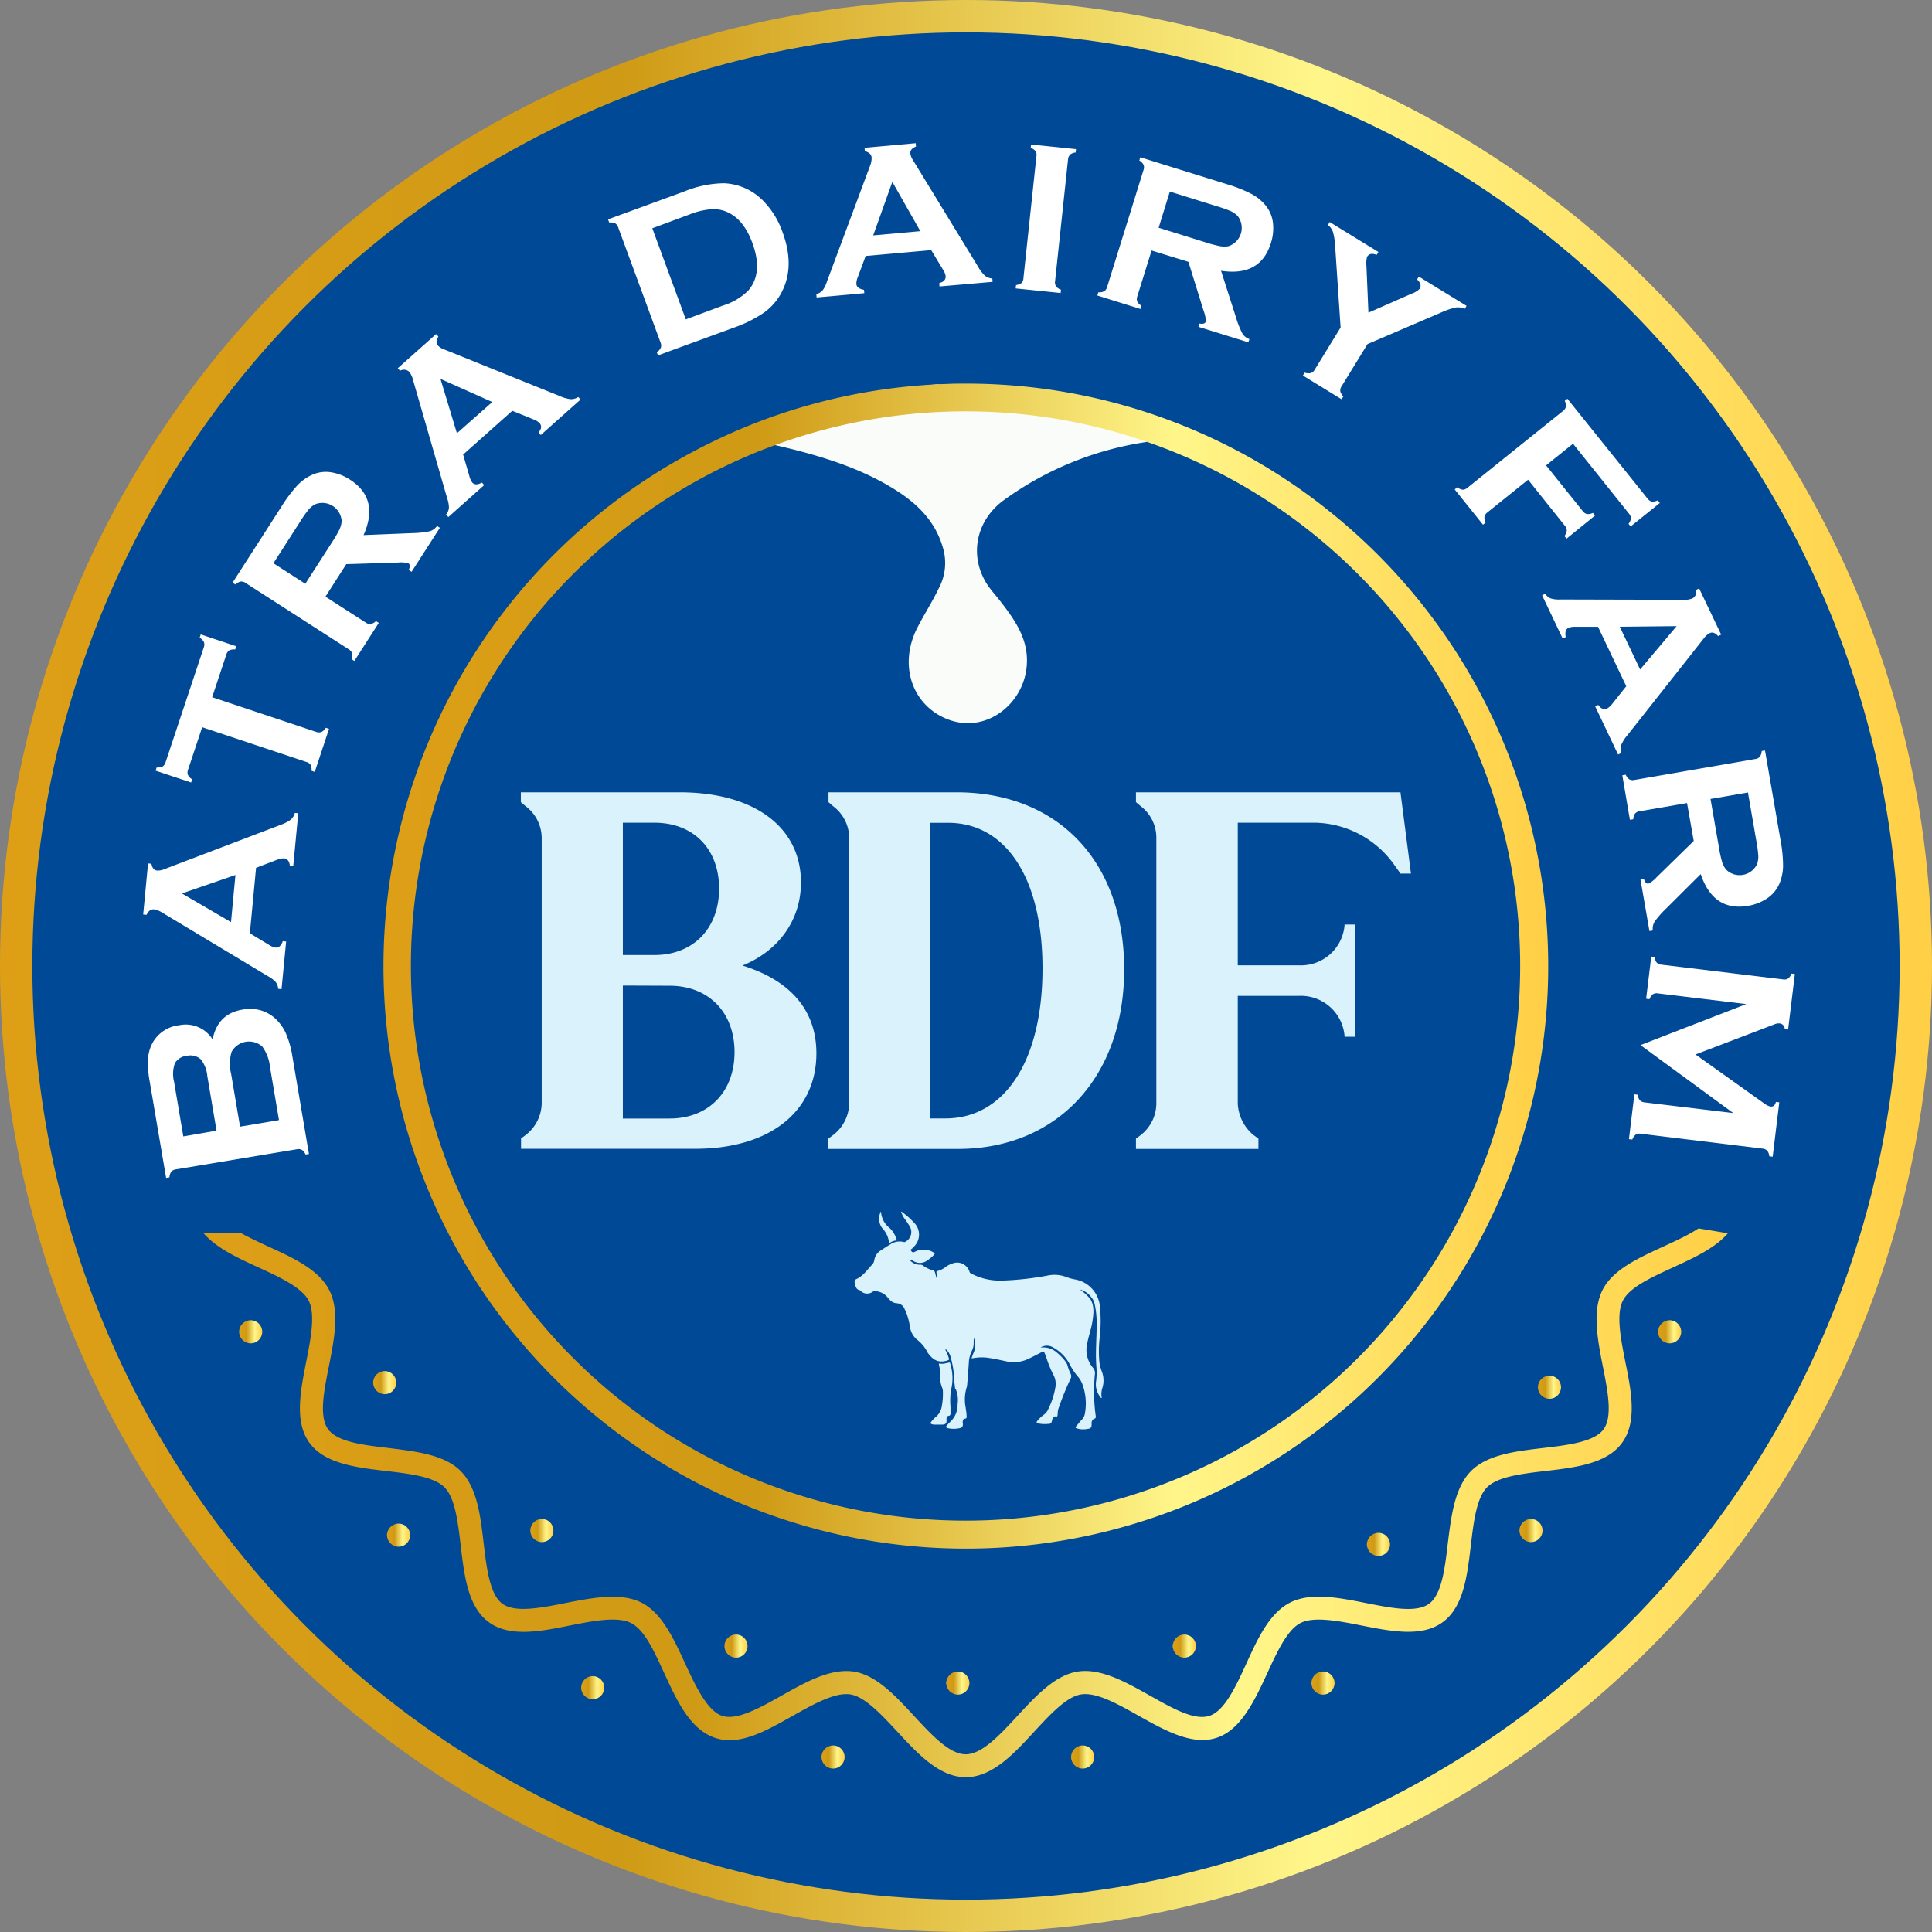 <svg viewBox="0 0 418 418" xmlns:xlink="http://www.w3.org/1999/xlink" xmlns="http://www.w3.org/2000/svg" data-name="Layer 1" id="Layer_1"><rect x="0" y="0" width="418" height="418" fill="#808080" stroke="none"/><defs><style>.cls-1{fill:url(#linear-gradient);}.cls-2{fill:#004996;}.cls-3{fill:#fff;}.cls-4{fill:#d9f2fc;}.cls-5{fill:url(#linear-gradient-2);}.cls-6{fill:url(#linear-gradient-3);}.cls-7{fill:url(#linear-gradient-4);}.cls-8{fill:url(#linear-gradient-5);}.cls-9{fill:url(#linear-gradient-6);}.cls-10{fill:url(#linear-gradient-7);}.cls-11{fill:url(#linear-gradient-8);}.cls-12{fill:url(#linear-gradient-9);}.cls-13{fill:url(#linear-gradient-10);}.cls-14{fill:url(#linear-gradient-11);}.cls-15{fill:url(#linear-gradient-12);}.cls-16{fill:url(#linear-gradient-13);}.cls-17{fill:url(#linear-gradient-14);}.cls-18{fill:url(#linear-gradient-15);}.cls-19{fill:url(#linear-gradient-16);}.cls-20{fill:url(#linear-gradient-17);}.cls-21{fill:#fafcf9;}.cls-22{fill:url(#linear-gradient-18);}</style><linearGradient gradientUnits="userSpaceOnUse" y2="209" x2="418" y1="209" id="linear-gradient"><stop stop-color="#ffe35f" offset="0"></stop><stop stop-color="#de9f17" offset="0"></stop><stop stop-color="#cf9a15" offset="0.32"></stop><stop stop-color="#fff68a" offset="0.68"></stop><stop stop-color="#ffcf45" offset="1"></stop></linearGradient><linearGradient xlink:href="#linear-gradient" y2="656.14" x2="704.88" y1="656.14" x1="375.12" id="linear-gradient-2"></linearGradient><linearGradient xlink:href="#linear-gradient" y2="288.14" x2="363.74" y1="288.14" x1="358.74" id="linear-gradient-3"></linearGradient><linearGradient xlink:href="#linear-gradient" y2="300.14" x2="337.74" y1="300.14" x1="332.74" id="linear-gradient-4"></linearGradient><linearGradient xlink:href="#linear-gradient" y2="331.14" x2="333.74" y1="331.14" x1="328.74" id="linear-gradient-5"></linearGradient><linearGradient xlink:href="#linear-gradient" y2="334.14" x2="300.74" y1="334.14" x1="295.74" id="linear-gradient-6"></linearGradient><linearGradient xlink:href="#linear-gradient" y2="364.14" x2="288.74" y1="364.14" x1="283.74" id="linear-gradient-7"></linearGradient><linearGradient xlink:href="#linear-gradient" y2="356.14" x2="258.74" y1="356.14" x1="253.74" id="linear-gradient-8"></linearGradient><linearGradient xlink:href="#linear-gradient" y2="380.14" x2="236.74" y1="380.14" x1="231.74" id="linear-gradient-9"></linearGradient><linearGradient xlink:href="#linear-gradient" y2="364.14" x2="209.74" y1="364.14" x1="204.74" id="linear-gradient-10"></linearGradient><linearGradient xlink:href="#linear-gradient" y2="380.14" x2="182.74" y1="380.14" x1="177.74" id="linear-gradient-11"></linearGradient><linearGradient xlink:href="#linear-gradient" y2="356.14" x2="161.74" y1="356.14" x1="156.74" id="linear-gradient-12"></linearGradient><linearGradient xlink:href="#linear-gradient" y2="365.14" x2="130.74" y1="365.14" x1="125.74" id="linear-gradient-13"></linearGradient><linearGradient xlink:href="#linear-gradient" y2="331.14" x2="119.74" y1="331.14" x1="114.74" id="linear-gradient-14"></linearGradient><linearGradient xlink:href="#linear-gradient" y2="332.14" x2="88.74" y1="332.14" x1="83.74" id="linear-gradient-15"></linearGradient><linearGradient xlink:href="#linear-gradient" y2="299.14" x2="85.74" y1="299.14" x1="80.74" id="linear-gradient-16"></linearGradient><linearGradient xlink:href="#linear-gradient" y2="288.14" x2="56.74" y1="288.14" x1="51.74" id="linear-gradient-17"></linearGradient><linearGradient xlink:href="#linear-gradient" y2="540" x2="666" y1="540" x1="414" id="linear-gradient-18"></linearGradient></defs><circle r="209" cy="209" cx="209" class="cls-1"></circle><circle r="202" cy="209" cx="209" class="cls-2"></circle><path transform="translate(-331 -331)" d="M377,555.89q1.08-5.53,6.4-6.44a8.11,8.11,0,0,1,7.15,1.91,9.88,9.88,0,0,1,2.33,3.27,20.63,20.63,0,0,1,1.38,4.92l3.58,21.12-.73.12a2.29,2.29,0,0,0-.78-1,1.6,1.6,0,0,0-1.12-.14L369.06,584a1.62,1.62,0,0,0-1,.5,2.3,2.3,0,0,0-.4,1.23l-.72.12L363.39,565a21.51,21.51,0,0,1-.37-4.92,8.58,8.58,0,0,1,1-3.48,7.5,7.5,0,0,1,5.73-3.78A6.84,6.84,0,0,1,377,555.89Zm.85,19.73-2-11.83a6.65,6.65,0,0,0-1.43-3.62,3.34,3.34,0,0,0-3-.73,3.26,3.26,0,0,0-2.58,1.6,6.85,6.85,0,0,0-.18,4l2,11.83Zm13.51-2.28-1.94-11.45a9.11,9.11,0,0,0-1.66-4.45,4.31,4.31,0,0,0-6.65,1.13,9,9,0,0,0-.11,4.74l1.94,11.45Z" class="cls-3"></path><path transform="translate(-331 -331)" d="M386.4,518.76l-1.34,14.17,4.18,2.52a3.57,3.57,0,0,0,1.4.57c.67.06,1.18-.4,1.54-1.39l.73.07-1,10.31-.73-.07a2.69,2.69,0,0,0-.51-1.45,6.22,6.22,0,0,0-1.68-1.27l-22.87-13.75a4.83,4.83,0,0,0-1.78-.72c-.7-.06-1.24.33-1.63,1.18l-.73-.07,1.05-11.05.73.07c.17.92.58,1.41,1.22,1.47a3.36,3.36,0,0,0,1.55-.29l25.16-9.59a8.17,8.17,0,0,0,2.22-1.13,3,3,0,0,0,.89-1.46l.73.07-1.09,11.48-.73-.07c-.08-1-.5-1.57-1.28-1.65A3.79,3.79,0,0,0,391,517Zm-4.46,1.55-11.59,4,10.63,6.2Z" class="cls-3"></path><path transform="translate(-331 -331)" d="M376.9,481.85l22.53,7.51a1.58,1.58,0,0,0,1.13,0,2.28,2.28,0,0,0,.93-.9l.7.23L399.1,498l-.7-.23a2.4,2.4,0,0,0-.2-1.28,1.56,1.56,0,0,0-.93-.64l-22.53-7.51-3.07,9.24a1.56,1.56,0,0,0,0,1.1,2.37,2.37,0,0,0,.91.93l-.23.69-7.69-2.56.23-.69a2.74,2.74,0,0,0,1.29-.21,1.59,1.59,0,0,0,.63-.89l8.3-24.94a1.62,1.62,0,0,0,0-1.12,2.38,2.38,0,0,0-.91-.93l.23-.7,7.69,2.56-.23.7a2.33,2.33,0,0,0-1.29.2,1.65,1.65,0,0,0-.64.92Z" class="cls-3"></path><path transform="translate(-331 -331)" d="M401.41,460.09l8.74,5.62a1.57,1.57,0,0,0,1.08.3,2.23,2.23,0,0,0,1.11-.64l.61.4L407.67,474l-.62-.39a2.36,2.36,0,0,0,.12-1.29,1.56,1.56,0,0,0-.72-.84l-22.31-14.35a1.56,1.56,0,0,0-1.08-.31,2.36,2.36,0,0,0-1.13.64l-.61-.4,10.59-16.48a31.4,31.4,0,0,1,3.42-4.56,10.2,10.2,0,0,1,3.2-2.29,7.22,7.22,0,0,1,4.19-.53,10.5,10.5,0,0,1,4,1.57q6.43,4.14,2.94,12l10.57-.43a20.29,20.29,0,0,0,3.73-.4,2.9,2.9,0,0,0,1.59-1.15l.62.4-6.12,9.52-.62-.39c.32-.73.3-1.2-.06-1.43a5.82,5.82,0,0,0-2.26-.18l-11.19.35Zm-4.35-2.79,5.71-8.88a27.28,27.28,0,0,0,1.67-2.85,5.35,5.35,0,0,0,.48-1.8,4.19,4.19,0,0,0-5.72-3.67,4.88,4.88,0,0,0-1.44,1.16,27,27,0,0,0-1.9,2.72l-5.71,8.88Z" class="cls-3"></path><path transform="translate(-331 -331)" d="M441.84,419.88l-10.64,9.47,1.36,4.69a3.74,3.74,0,0,0,.63,1.37c.45.5,1.14.51,2.08,0l.49.54L428,442.87l-.49-.55a2.72,2.72,0,0,0,.62-1.41,6.29,6.29,0,0,0-.37-2.07l-7.4-25.64a4.42,4.42,0,0,0-.81-1.73,1.62,1.62,0,0,0-2-.25l-.49-.55,8.3-7.39.49.55c-.51.8-.54,1.44-.11,1.92a3.31,3.31,0,0,0,1.33.84l25,10.09a8.44,8.44,0,0,0,2.39.69,2.94,2.94,0,0,0,1.65-.47l.49.55L448,425.12l-.48-.55q1-1.2.18-2.07a3.71,3.71,0,0,0-1.28-.76Zm-4.33-1.9-11.21-5,3.56,11.76Z" class="cls-3"></path><path transform="translate(-331 -331)" d="M473.91,405.1l-9.15-24.88a1.58,1.58,0,0,0-.67-.91,2.37,2.37,0,0,0-1.28-.16l-.26-.69,16.41-6a23.35,23.35,0,0,1,8.73-1.81,12.58,12.58,0,0,1,8.29,3.65,18.24,18.24,0,0,1,4.35,7q2.79,7.61-.42,13.31a12.46,12.46,0,0,1-3.71,4.09,27.5,27.5,0,0,1-6.44,3.19l-16.4,6-.26-.68a2.44,2.44,0,0,0,.88-1A1.64,1.64,0,0,0,473.91,405.1Zm5.47-5,8.06-3a13.32,13.32,0,0,0,5.41-3.19c2.23-2.53,2.53-6,.93-10.34q-1.74-4.74-4.91-6.43a7.36,7.36,0,0,0-3.75-.89,16.17,16.17,0,0,0-4.92,1.14l-8.07,3Z" class="cls-3"></path><path transform="translate(-331 -331)" d="M532.47,385.11l-14.18,1.27-1.7,4.58a3.66,3.66,0,0,0-.31,1.48q.09,1,1.65,1.26l.07.73-10.32.93-.06-.73a2.76,2.76,0,0,0,1.33-.77,6.26,6.26,0,0,0,.94-1.88l9.31-25a4.52,4.52,0,0,0,.38-1.88c-.06-.7-.55-1.16-1.46-1.39l-.07-.73,11.07-1,.06.73c-.87.34-1.28.83-1.22,1.48a3.34,3.34,0,0,0,.57,1.46l14.05,23a8.28,8.28,0,0,0,1.52,2,2.83,2.83,0,0,0,1.59.6l.07.73-11.49,1-.06-.73c1-.26,1.45-.78,1.38-1.55a3.55,3.55,0,0,0-.58-1.38Zm-2.35-4.1-6.06-10.66-4.14,11.58Z" class="cls-3"></path><path transform="translate(-331 -331)" d="M552.43,391.14l2.81-26.38a1.56,1.56,0,0,0-.2-1.08A2.35,2.35,0,0,0,554,363l.08-.73,9.72,1-.08.73a2.17,2.17,0,0,0-1.2.46,1.61,1.61,0,0,0-.44,1l-2.81,26.38a1.56,1.56,0,0,0,.22,1.12,2.18,2.18,0,0,0,1.06.71l-.08.73-9.72-1,.08-.73a2.33,2.33,0,0,0,1.21-.47A1.64,1.64,0,0,0,552.43,391.14Z" class="cls-3"></path><path transform="translate(-331 -331)" d="M580.15,385.2l-3.09,9.93a1.54,1.54,0,0,0,0,1.12,2.21,2.21,0,0,0,.91.89l-.22.71-9.33-2.91.21-.7a2.36,2.36,0,0,0,1.28-.23,1.59,1.59,0,0,0,.62-.91l7.88-25.33a1.62,1.62,0,0,0,0-1.13,2.36,2.36,0,0,0-.91-.91l.21-.7,18.72,5.82a30.81,30.81,0,0,1,5.3,2.09,10.08,10.08,0,0,1,3.06,2.46,7.32,7.32,0,0,1,1.63,3.9,10.47,10.47,0,0,1-.45,4.28q-2.26,7.32-10.79,6l3.23,10.07a19.51,19.51,0,0,0,1.38,3.49,2.86,2.86,0,0,0,1.53,1.23l-.22.7-10.81-3.36.22-.7c.78.12,1.24,0,1.36-.44a5.94,5.94,0,0,0-.43-2.23l-3.32-10.69Zm1.53-4.93,10.08,3.14a27,27,0,0,0,3.2.85,5.21,5.21,0,0,0,1.85,0,4.18,4.18,0,0,0,2-6.49,5,5,0,0,0-1.5-1.08,29.92,29.92,0,0,0-3.13-1.1l-10.08-3.14Z" class="cls-3"></path><path transform="translate(-331 -331)" d="M626.87,405.45l-5.6,9.11a1.63,1.63,0,0,0-.29,1.1,2.4,2.4,0,0,0,.66,1.1l-.38.63-8.37-5.14.38-.63a2.48,2.48,0,0,0,1.31.1,1.48,1.48,0,0,0,.86-.73l5.61-9.13-1.17-17.43a14.51,14.51,0,0,0-.46-3.17,3.35,3.35,0,0,0-1.11-1.59l.38-.63,10.54,6.48-.38.63c-1-.4-1.65-.26-2.06.4a5.17,5.17,0,0,0-.15,2l.43,10.1,9.33-4.11a4.45,4.45,0,0,0,1.77-1.07,1.2,1.2,0,0,0,.12-1,2.19,2.19,0,0,0-.7-1l.38-.63,10.33,6.34-.39.63a3.47,3.47,0,0,0-1.92-.28,14.79,14.79,0,0,0-3,1Z" class="cls-3"></path><path transform="translate(-331 -331)" d="M661.61,434.79l-8.8,7.07a1.62,1.62,0,0,0-.64.94,2.23,2.23,0,0,0,.26,1.26l-.58.46-6.12-7.63.57-.46a2.25,2.25,0,0,0,1.19.52,1.54,1.54,0,0,0,1-.42l20.66-16.6a1.63,1.63,0,0,0,.64-.93,2.38,2.38,0,0,0-.25-1.27l.57-.46,17.36,21.62a1.61,1.61,0,0,0,.91.62,2.38,2.38,0,0,0,1.27-.25l.46.57-6.31,5.07-.46-.57a2.31,2.31,0,0,0,.52-1.19,1.62,1.62,0,0,0-.41-1L671.33,427l-5.83,4.69,7.94,9.89a1.58,1.58,0,0,0,.93.64,2.44,2.44,0,0,0,1.27-.25l.46.57-6.17,5-.46-.57a2.36,2.36,0,0,0,.51-1.18,1.55,1.55,0,0,0-.42-1.05Z" class="cls-3"></path><path transform="translate(-331 -331)" d="M682.85,479.47l-6.11-12.86h-4.89a3.73,3.73,0,0,0-1.49.22c-.61.29-.81,1-.6,2l-.67.32-4.45-9.36.66-.32a2.82,2.82,0,0,0,1.19,1,6.17,6.17,0,0,0,2.09.23l26.68.07a4.81,4.81,0,0,0,1.9-.29,1.63,1.63,0,0,0,.79-1.86l.67-.31,4.77,10-.67.31c-.62-.7-1.22-.92-1.8-.64a3.4,3.4,0,0,0-1.18,1l-16.68,21.14a8,8,0,0,0-1.32,2.11,2.88,2.88,0,0,0,0,1.7l-.66.32-4.95-10.42.66-.31c.59.84,1.23,1.09,1.94.76a3.74,3.74,0,0,0,1.09-1Zm3-3.62,7.9-9.38-12.3.13Z" class="cls-3"></path><path transform="translate(-331 -331)" d="M696,504.75l-10.25,1.77a1.57,1.57,0,0,0-1,.51,2.2,2.2,0,0,0-.38,1.22l-.73.12L682,498.74l.73-.13a2.29,2.29,0,0,0,.78,1,1.55,1.55,0,0,0,1.1.14l26.14-4.53a1.54,1.54,0,0,0,1-.5,2.3,2.3,0,0,0,.4-1.23l.72-.12,3.34,19.31a30.86,30.86,0,0,1,.57,5.66,10.29,10.29,0,0,1-.8,3.86,7.34,7.34,0,0,1-2.73,3.22,10.68,10.68,0,0,1-4,1.56q-7.54,1.31-10.29-6.86l-7.49,7.46a20.27,20.27,0,0,0-2.48,2.82,3,3,0,0,0-.4,1.92l-.72.13-1.94-11.15.73-.13c.25.75.59,1.08,1,1a5.89,5.89,0,0,0,1.79-1.4l8-7.82Zm5.08-.89,1.81,10.41a26,26,0,0,0,.7,3.23,5.13,5.13,0,0,0,.86,1.64,4.17,4.17,0,0,0,6.69-1.16,4.74,4.74,0,0,0,.28-1.83,28.7,28.7,0,0,0-.44-3.29l-1.8-10.4Z" class="cls-3"></path><path transform="translate(-331 -331)" d="M685.93,557.11l22.88-8.87-19.09-2.31a1.6,1.6,0,0,0-1.11.18,2.4,2.4,0,0,0-.73,1.07l-.73-.09,1.11-9.13.73.09a2.29,2.29,0,0,0,.45,1.21,1.62,1.62,0,0,0,1,.45l26.34,3.19a1.56,1.56,0,0,0,1.09-.19,2.34,2.34,0,0,0,.73-1.07l.73.09-1.46,12-.73-.09a1.23,1.23,0,0,0-1.12-1.22,2.32,2.32,0,0,0-1.09.19l-17.1,6.53,14.76,10.52a3.86,3.86,0,0,0,1.45.75c.63.08,1-.26,1.19-1l.73.09-1.43,11.76-.73-.09a2.25,2.25,0,0,0-.45-1.21,1.59,1.59,0,0,0-1-.45L686,576.29a1.65,1.65,0,0,0-1.11.19,2.4,2.4,0,0,0-.73,1.07l-.73-.09,1.18-9.7.73.09a2.23,2.23,0,0,0,.44,1.19,1.66,1.66,0,0,0,1.05.47L706,571.82Z" class="cls-3"></path><path transform="translate(-331 -331)" d="M444.69,576.6a8.84,8.84,0,0,0,3.51-6.81V512.21a8.67,8.67,0,0,0-3.51-6.81l-1-.85v-2.13H478c16.5,0,26.29,7.77,26.29,19.48,0,8.72-5.43,15.11-12.66,18,10.64,3.3,16,9.9,16,19,0,12.46-9.9,20.65-26.29,20.65H443.73v-2.23ZM465.76,509v28.63h6.82c8.4,0,14-5.75,14-14.37S481,509,472.58,509Zm0,35.23V573h10.11c8.41,0,14.05-5.74,14.05-14.37s-5.64-14.36-14.05-14.36Z" class="cls-4"></path><path transform="translate(-331 -331)" d="M510.25,504.55v-2.13h27.68c21.92,0,36.29,14.9,36.29,38.31s-14.58,38.85-36,38.85h-28v-2.23l1-.75a8.84,8.84,0,0,0,3.51-6.81V512.21a8.67,8.67,0,0,0-3.51-6.81Zm22,68.43h3.3c12.67,0,21-12.24,21-32.46,0-19.79-8.09-31.5-20.43-31.5h-3.84Z" class="cls-4"></path><path transform="translate(-331 -331)" d="M603.27,577.35v2.23h-26.5v-2.23l1-.75a8.73,8.73,0,0,0,3.41-6.81V512.21a8.57,8.57,0,0,0-3.41-6.81l-1-.85v-2.13H634L636.27,520H634l-1.59-2.23A21.53,21.53,0,0,0,615.62,509H598.8v30.86h13.31a9.48,9.48,0,0,0,9.79-8.62v-.21h2.24v24.27H621.9v-.22a9.48,9.48,0,0,0-9.79-8.62H598.8v23.31a9.43,9.43,0,0,0,3.41,6.81Z" class="cls-4"></path><path transform="translate(-331 -331)" d="M698.49,596.77c-.55.36-1.14.72-1.76,1.06-1.78,1-3.81,1.93-5.81,2.85-5.39,2.48-11,5-13.22,9.46s-1.09,10.55.07,16.41c1.07,5.38,2.17,10.93.18,13.67s-7.66,3.43-13.12,4.07c-5.92.7-12.05,1.42-15.58,5s-4.26,9.66-5,15.58c-.64,5.46-1.31,11.11-4.07,13.12s-8.3.9-13.67-.17c-5.87-1.16-11.93-2.36-16.41-.08s-7,7.83-9.46,13.22c-2.31,5-4.7,10.22-8,11.28s-8.09-1.72-12.84-4.38c-5.24-2.94-10.65-6-15.67-5.2-4.86.77-9,5.25-13,9.58-3.77,4.08-7.67,8.31-11.19,8.31s-7.42-4.23-11.19-8.31c-4-4.33-8.14-8.81-13-9.58a11.24,11.24,0,0,0-1.65-.12c-4.54,0-9.35,2.7-14,5.32s-9.66,5.42-12.84,4.38-5.68-6.26-8-11.27c-2.48-5.4-5.05-11-9.47-13.23s-10.54-1.08-16.41.08c-5.37,1.07-10.93,2.16-13.67.17s-3.42-7.66-4.07-13.12c-.69-5.92-1.41-12-4.95-15.58s-9.65-4.25-15.58-5c-5.46-.64-11.1-1.3-13.12-4.07s-.89-8.29.18-13.67c1.16-5.86,2.36-11.93.07-16.41s-7.83-7-13.22-9.46c-2-.93-4-1.86-5.81-2.85h-8.15c2.76,3.2,7.37,5.33,11.87,7.39s9.39,4.32,10.86,7.2.47,8.13-.53,13.16c-1.27,6.43-2.59,13.07.69,17.58s10.05,5.33,16.58,6.1c5.07.59,10.32,1.21,12.63,3.52s2.92,7.55,3.52,12.63c.77,6.52,1.56,13.27,6.09,16.57s11.16,2,17.58.7c5-1,10.23-2,13.17-.53s5.07,6.24,7.19,10.85c2.76,6,5.61,12.2,11,14s11.14-1.59,16.83-4.78c4.5-2.53,9.14-5.13,12.45-4.62,3.13.5,6.67,4.33,10.1,8,4.5,4.87,9.16,9.91,14.86,9.91s10.36-5,14.86-9.91c3.43-3.71,7-7.54,10.1-8,3.32-.52,7.95,2.09,12.45,4.62,5.69,3.19,11.57,6.48,16.83,4.78s8.23-8,11-14c2.12-4.61,4.32-9.39,7.19-10.85s8.14-.47,13.16.53c6.43,1.27,13.08,2.59,17.59-.7s5.32-10.05,6.09-16.57c.6-5.08,1.22-10.32,3.52-12.63s7.56-2.93,12.63-3.52c6.53-.77,13.28-1.56,16.58-6.1s2-11.15.69-17.58c-1-5-2-10.23-.53-13.16s6.24-5.07,10.86-7.2,9.11-4.19,11.87-7.39Z" class="cls-5"></path><circle r="2.5" cy="288.14" cx="361.24" class="cls-6"></circle><circle r="2.5" cy="300.14" cx="335.24" class="cls-7"></circle><circle r="2.5" cy="331.14" cx="331.24" class="cls-8"></circle><circle r="2.5" cy="334.14" cx="298.24" class="cls-9"></circle><circle r="2.5" cy="364.14" cx="286.24" class="cls-10"></circle><circle r="2.5" cy="356.14" cx="256.24" class="cls-11"></circle><circle r="2.5" cy="380.14" cx="234.24" class="cls-12"></circle><circle r="2.5" cy="364.14" cx="207.24" class="cls-13"></circle><circle r="2.5" cy="380.14" cx="180.24" class="cls-14"></circle><circle r="2.5" cy="356.14" cx="159.24" class="cls-15"></circle><circle r="2.5" cy="365.14" cx="128.24" class="cls-16"></circle><circle r="2.5" cy="331.14" cx="117.24" class="cls-17"></circle><circle r="2.5" cy="332.14" cx="86.24" class="cls-18"></circle><circle r="2.5" cy="299.14" cx="83.24" class="cls-19"></circle><circle r="2.5" cy="288.14" cx="54.24" class="cls-20"></circle><path transform="translate(-331 -331)" d="M569.41,627.81a10.46,10.46,0,0,1-.54-2,25.46,25.46,0,0,1,.06-5.45,31.07,31.07,0,0,0,.05-6.61,6.54,6.54,0,0,0-5.37-5.93,10.3,10.3,0,0,1-1.81-.49,7.16,7.16,0,0,0-4.22-.34,64.66,64.66,0,0,1-9.62,1.07,13.45,13.45,0,0,1-6.85-1.52c-.16-.09-.28-.15-.34-.35a2.8,2.8,0,0,0-3.06-2,5.19,5.19,0,0,0-2.21,1,4.75,4.75,0,0,1-1.63.79c-.26,0-.28.14-.26.37a2.73,2.73,0,0,1,0,1.17c-.11-.42-.21-.83-.32-1.23-.06-.2-.17-.4-.39-.43a6.63,6.63,0,0,1-2.3-1.11.82.82,0,0,0-.53-.12,2.92,2.92,0,0,1-2.14-.89c.32-.1.33-.12.71.1a2.62,2.62,0,0,0,3-.15,7.89,7.89,0,0,0,1.38-1.14c.29-.3.28-.43-.1-.61a4.05,4.05,0,0,0-4-.1c-.44.26-.63,0-.83-.26s.17-.32.27-.47a4.89,4.89,0,0,1,.39-.4,3.64,3.64,0,0,0,0-5.19,16.61,16.61,0,0,0-2.2-2,2,2,0,0,0-.61-.4,5.49,5.49,0,0,0,.82,1.62,16.31,16.31,0,0,1,1.13,1.71,2.37,2.37,0,0,1-1,3.21c-.08,0-.15.12-.27.08a3.57,3.57,0,0,0-3,.49c-.68.39-1.33.84-2,1.27a3,3,0,0,0-1.45,2.08,1.79,1.79,0,0,1-.45,1c-1.07,1.1-1.91,2.43-3.36,3.12a.69.69,0,0,0-.45.78c.19.67.2,1.49,1.12,1.68.08,0,.14.11.2.16a2,2,0,0,0,2.41.27,1.06,1.06,0,0,1,.73-.24,3.72,3.72,0,0,1,2.6,1.26,5.47,5.47,0,0,0,.4.46,2.24,2.24,0,0,0,1.63.9,1.92,1.92,0,0,1,1.72,1.26c.12.25.24.5.35.75a15.22,15.22,0,0,1,.79,3,4.47,4.47,0,0,0,1.47,2.8,8.06,8.06,0,0,1,2.38,2.88.05.05,0,0,0,0,0c.88,1.22,2,2.36,4.16,1.73.53-.19.54-.19.35-.73a7.6,7.6,0,0,0-.59-1.45c0-.07-.17-.12-.07-.21s.18,0,.26.07a3.59,3.59,0,0,1,.77,1.25,20.85,20.85,0,0,1,.8,4.15,22.7,22.7,0,0,0,.24,2.72c-.06.22.14.33.21.49a6.2,6.2,0,0,1,.34,3.13,5,5,0,0,1-1.63,3.85,6.06,6.06,0,0,0-.6.64c-.4.44-.36.57.24.72a5.88,5.88,0,0,0,2.29,0c.69-.09.94-.46.82-1.15-.07-.39.11-.92.38-.92.54,0,.47-.38.44-.69,0-.55-.13-1.1-.18-1.65a9,9,0,0,1,.23-4.52,1.78,1.78,0,0,0,.08-.47c.13-1.56.25-3.13.36-4.7a6.43,6.43,0,0,1,.67-2.68,3.55,3.55,0,0,0,.38-1.51c0-.43,0-.86.06-1.28A5.28,5.28,0,0,1,542,622c.1,1-.54,1.87-.79,2.89l.6-.08a10,10,0,0,1,2.73-.07c1.39.19,2.75.49,4.11.78a7.38,7.38,0,0,0,4.81-.5c1-.47,2-1,3-1.52.27-.16.41-.12.51.16s.24.56.35.85a24.39,24.39,0,0,0,1.53,3.84,4.15,4.15,0,0,1,.49,2.82,17.19,17.19,0,0,1-1.6,4.82,2.69,2.69,0,0,1-.94,1.12,8,8,0,0,0-1.27,1.19c-.38.41-.32.59.25.7a7.3,7.3,0,0,0,1.87.08c.74,0,.83-.14,1-.89.09-.47.41-.82.77-.73s.36-.11.4-.33a6.22,6.22,0,0,1,.13-1.21,63.13,63.13,0,0,1,2.67-6.62,1.13,1.13,0,0,0,0-1.1,8.81,8.81,0,0,1-.64-1.71,2.62,2.62,0,0,0-.52-1,10.08,10.08,0,0,0-1.66-1.73,4.45,4.45,0,0,0-3.38-1.23,1.45,1.45,0,0,1-.28,0,2.59,2.59,0,0,1,2.71,0,8.8,8.8,0,0,1,3.57,3.61,13.3,13.3,0,0,0,1.8,2.71,5.7,5.7,0,0,1,.94,1.57,12.14,12.14,0,0,1,.56,6.43,2.36,2.36,0,0,1-.72,1.36c-.4.41-.73.87-1.1,1.3s-.16.44.17.56a4.57,4.57,0,0,0,2.11.1c.89-.11,1-.28,1-1.17a1,1,0,0,1,.59-1.06c.33-.09.33-.27.3-.55a38.37,38.37,0,0,1-.19-9,1.75,1.75,0,0,0-.4-1.45,6,6,0,0,1-1.24-5.36c.32-1.61.89-3.17,1.13-4.79s.44-3.28-.5-4.79a13.6,13.6,0,0,0-2.2-2,4.46,4.46,0,0,1,2.49,1.74,3.24,3.24,0,0,1,.69,1.49,18.83,18.83,0,0,1,.42,4.37c0,3-.3,6.08-.06,9.12a14.83,14.83,0,0,1-.09,3.33,4.36,4.36,0,0,0,.9,3.15c.08.11.12.27.35.27a4.39,4.39,0,0,1,.14-2.19A5.37,5.37,0,0,0,569.41,627.81Z" class="cls-4"></path><path transform="translate(-331 -331)" d="M536.16,637.35c.54-.07.5-.41.49-.77s0-.72,0-1.09a16.88,16.88,0,0,1,.09-3.69,10.28,10.28,0,0,0-.09-5.53c-.11-.54-.13-.54-.65-.38l-.17,0a3,3,0,0,1-1.42.15c-.28-.07-.3,0-.25.28a9.13,9.13,0,0,1,.26,2.2,6.1,6.1,0,0,0,.44,2.77,2,2,0,0,1,.14.77,14.58,14.58,0,0,1-.23,3.16,3.68,3.68,0,0,1-1.3,2.34,7.19,7.19,0,0,0-.95,1c-.29.32-.24.48.19.6a1.75,1.75,0,0,0,.51.07c.52,0,1.05,0,1.57,0,.81,0,1.06-.3,1-1.1C535.76,637.77,535.83,637.4,536.16,637.35Z" class="cls-4"></path><path transform="translate(-331 -331)" d="M523.35,600a3.26,3.26,0,0,1,1.69-.63,5.6,5.6,0,0,0-1.57-2.69,4.81,4.81,0,0,1-1.86-3.56,1.88,1.88,0,0,0-.12.18,2.08,2.08,0,0,0-.12.32,3.37,3.37,0,0,0,.62,3.24A5.07,5.07,0,0,1,523.35,600Z" class="cls-4"></path><path transform="translate(-331 -331)" d="M547.44,461.09c3.32,4.29,6.37,8.61,5.64,14.55-1,8.34-9.83,14.89-18.5,10.32-6.69-3.54-9-11.77-5-19.36,1.45-2.8,3.16-5.45,4.51-8.28a11.58,11.58,0,0,0,1.11-8.1c-1.43-5.77-5.08-9.71-9.85-12.83-7.06-4.6-14.93-7.17-23-9.22l-1.16-.28q-5.11-1.25-10.28-2.09a125.05,125.05,0,0,1,43-11.66q18,2.33,35.73,6.31a16.22,16.22,0,0,1,7.14,3.56,15.47,15.47,0,0,1,2.39,2.6,70.11,70.11,0,0,0-31,12.61c-6,4.37-7.59,12-3.59,18.22C545.44,458.73,546.49,459.87,547.44,461.09Z" class="cls-21"></path><path transform="translate(-331 -331)" d="M617.74,440.91q-1.71-1.35-3.47-2.64A125.44,125.44,0,0,0,540,414c-1.37,0-2.74,0-4.11.07a125,125,0,0,0-43.62,9.32c-1.69.7-3.37,1.43-5,2.19q-5.12,2.37-10,5.18a126,126,0,1,0,140.47,10.16ZM540,660a120,120,0,0,1-43.18-232q2.78-1.06,5.61-2A120,120,0,1,1,540,660Z" class="cls-22"></path></svg>